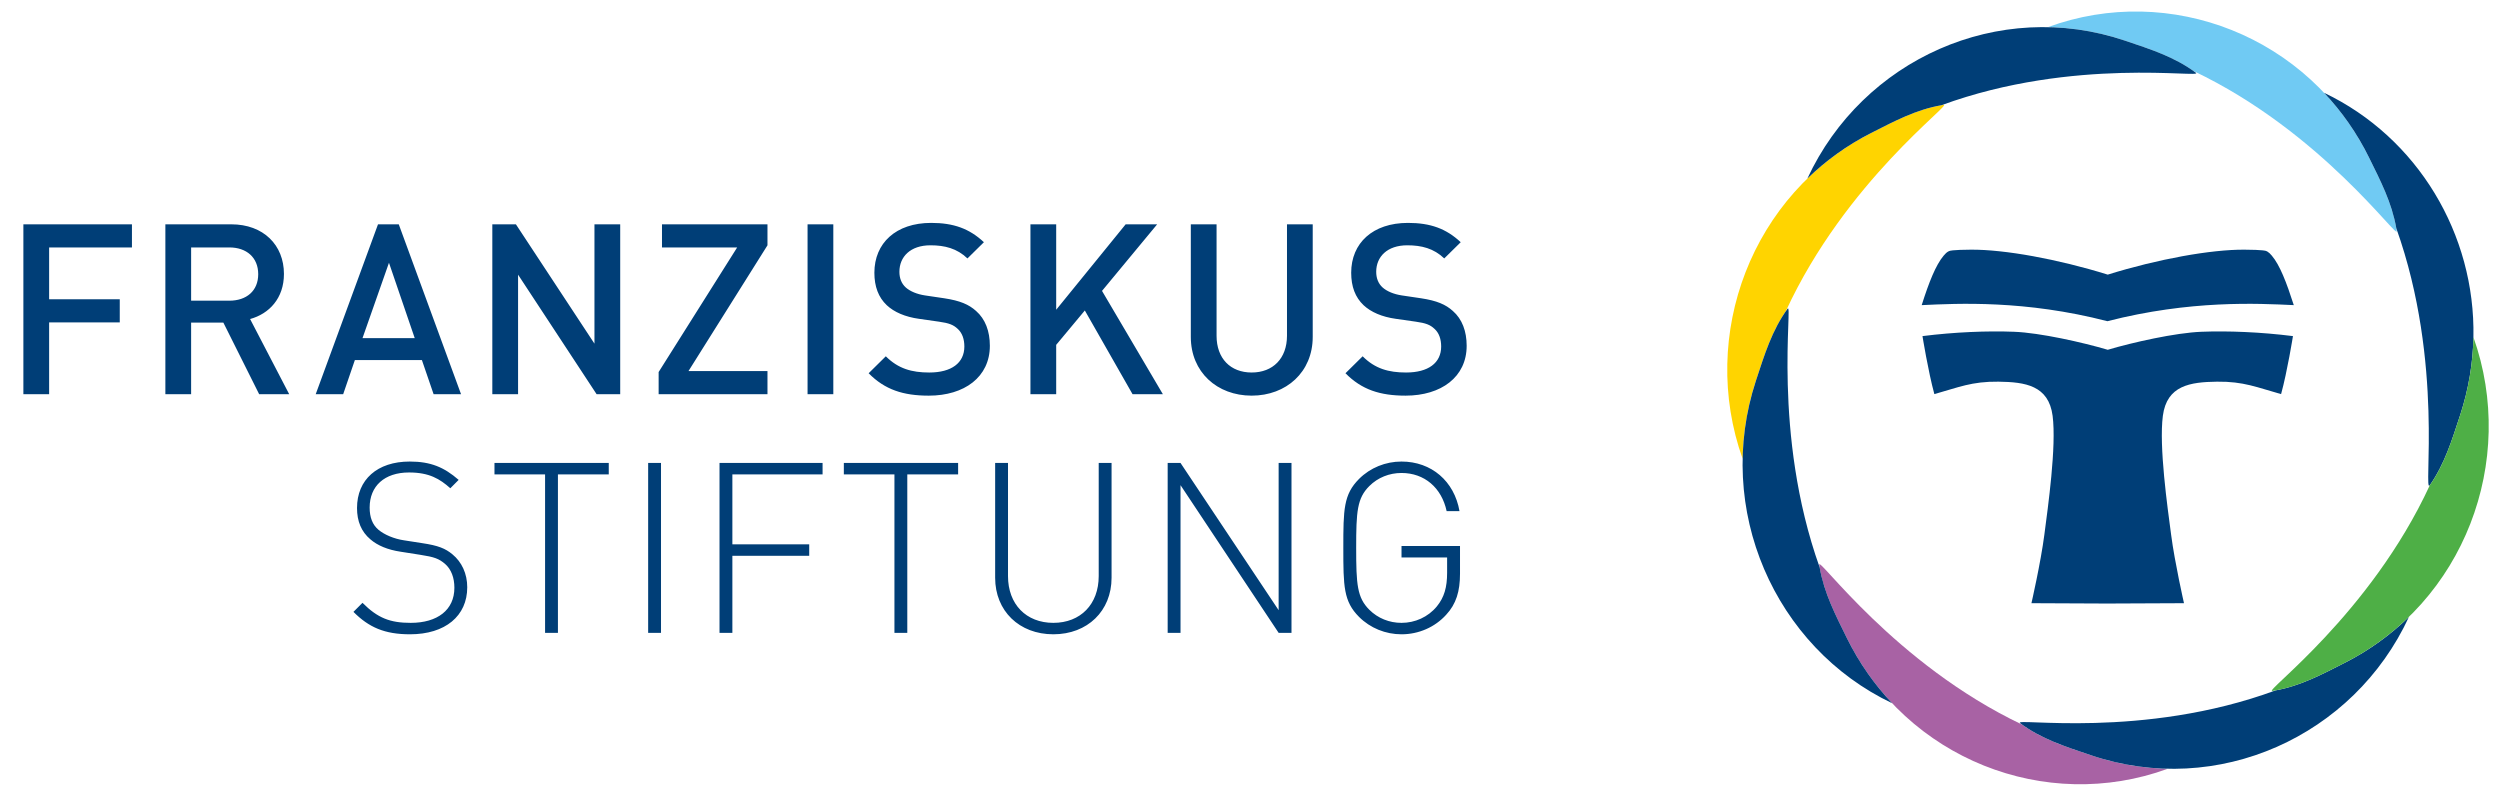 <?xml version="1.0" encoding="UTF-8" standalone="no"?>
<!-- Created with Inkscape (http://www.inkscape.org/) -->

<svg
   xmlns:dc="http://purl.org/dc/elements/1.1/"
   xmlns:cc="http://creativecommons.org/ns#"
   xmlns:rdf="http://www.w3.org/1999/02/22-rdf-syntax-ns#"
   xmlns:svg="http://www.w3.org/2000/svg"
   xmlns="http://www.w3.org/2000/svg"
   version="1.1"
   width="1024"
   height="325"
   id="svg3727">
  <defs
     id="defs3729">
    <clipPath
       id="clipPath3659">
      <path
         d="m 1013.143,0 214.259,0 0,140.778 -214.259,0 0,-140.778 z"
         id="path3661" />
    </clipPath>
  </defs>
  <g
     transform="translate(0,-443)"
     id="layer1">
    <g
       transform="matrix(7.883,0,0,-7.883,-8445.288,1082.632)"
       id="g3655">
      <g
         clip-path="url(#clipPath3659)"
         id="g3657">
        <g
           transform="translate(1147.191,51.332)"
           id="g3663">
          <path
             d="m 0,0 0,1.438 -3.039,0 0,-0.594 2.369,0 0,-0.794 c 0,-0.757 -0.149,-1.278 -0.533,-1.749 -0.459,-0.559 -1.141,-0.856 -1.836,-0.856 -0.631,0 -1.227,0.236 -1.674,0.682 -0.633,0.633 -0.682,1.315 -0.682,3.212 0,1.897 0.049,2.58 0.682,3.213 0.447,0.446 1.043,0.681 1.674,0.681 1.191,0 2.084,-0.768 2.345,-1.984 l 0.668,0 c -0.271,1.562 -1.462,2.578 -3.013,2.578 -0.83,0 -1.623,-0.321 -2.207,-0.903 -0.805,-0.807 -0.817,-1.588 -0.817,-3.585 0,-1.996 0.012,-2.778 0.817,-3.584 0.584,-0.582 1.377,-0.904 2.207,-0.904 0.894,0 1.738,0.372 2.32,1.015 C -0.199,-1.575 0,-0.918 0,0 m -8.756,-3.074 0,8.827 -0.668,0 0,-7.65 -5.098,7.65 -0.668,0 0,-8.827 0.668,0 0,7.674 5.098,-7.674 0.668,0 z m -9.349,2.862 0,5.965 -0.668,0 0,-5.878 c 0,-1.463 -0.943,-2.43 -2.357,-2.43 -1.414,0 -2.356,0.967 -2.356,2.43 l 0,5.878 -0.668,0 0,-5.965 c 0,-1.724 1.251,-2.937 3.024,-2.937 1.774,0 3.025,1.213 3.025,2.937 m -7.973,5.371 0,0.594 -5.938,0 0,-0.594 2.629,0 0,-8.233 0.668,0 0,8.233 2.641,0 z m -7.043,0 0,0.594 -5.355,0 0,-8.827 0.668,0 0,4.005 3.993,0 0,0.593 -3.993,0 0,3.635 4.687,0 z m -8.395,0.594 -0.668,0 0,-8.827 0.668,0 0,8.827 z m -2.715,-0.594 0,0.594 -5.938,0 0,-0.594 2.629,0 0,-8.233 0.668,0 0,8.233 2.641,0 z m -7.353,-5.866 c 0,0.707 -0.285,1.314 -0.767,1.711 -0.372,0.31 -0.744,0.459 -1.575,0.583 l -0.956,0.149 c -0.496,0.074 -1.004,0.285 -1.315,0.546 -0.31,0.26 -0.458,0.645 -0.458,1.153 0,1.117 0.769,1.824 2.046,1.824 1.055,0 1.6,-0.335 2.146,-0.82 l 0.433,0.435 c -0.755,0.656 -1.45,0.953 -2.542,0.953 -1.687,0 -2.739,-0.94 -2.739,-2.417 0,-0.682 0.222,-1.227 0.693,-1.624 0.372,-0.323 0.905,-0.546 1.575,-0.645 l 1.03,-0.162 c 0.719,-0.111 0.955,-0.198 1.277,-0.471 0.323,-0.285 0.484,-0.719 0.484,-1.24 0,-1.154 -0.881,-1.823 -2.27,-1.823 -1.067,0 -1.712,0.247 -2.505,1.041 l -0.47,-0.47 c 0.804,-0.806 1.623,-1.165 2.938,-1.165 1.836,0 2.975,0.954 2.975,2.442"
             id="path3665"
             style="fill:#003e77;fill-opacity:1;fill-rule:nonzero;stroke:none" />
        </g>
        <g
           transform="translate(1147.537,63.174)"
           id="g3667">
          <path
             d="M 0,0 C 0,0.756 -0.235,1.389 -0.719,1.81 -1.09,2.145 -1.549,2.344 -2.368,2.468 L -3.372,2.617 C -3.782,2.679 -4.141,2.828 -4.364,3.026 -4.6,3.237 -4.7,3.522 -4.7,3.845 c 0,0.781 0.571,1.376 1.614,1.376 0.744,0 1.377,-0.161 1.921,-0.682 l 0.856,0.843 C -1.065,6.088 -1.883,6.385 -3.049,6.385 -4.885,6.385 -6,5.333 -6,3.795 -6,3.076 -5.79,2.518 -5.356,2.108 -4.971,1.749 -4.403,1.501 -3.682,1.401 l 1.041,-0.149 c 0.521,-0.074 0.746,-0.161 0.969,-0.372 0.236,-0.211 0.347,-0.533 0.347,-0.918 0,-0.855 -0.67,-1.351 -1.824,-1.351 -0.906,0 -1.613,0.198 -2.256,0.843 L -6.297,-1.427 C -5.456,-2.281 -4.5,-2.591 -3.174,-2.591 -1.325,-2.591 0,-1.625 0,0 m -7.999,0.458 0,5.853 -1.337,0 0,-5.791 c 0,-1.178 -0.731,-1.909 -1.835,-1.909 -1.104,0 -1.824,0.731 -1.824,1.909 l 0,5.791 -1.338,0 0,-5.853 c 0,-1.823 1.363,-3.049 3.162,-3.049 1.797,0 3.172,1.226 3.172,3.049 m -7.786,-2.974 -3.162,5.368 2.865,3.459 -1.637,0 -3.609,-4.439 0,4.439 -1.338,0 0,-8.827 1.338,0 0,2.565 1.488,1.786 2.48,-4.351 1.575,0 z M -24.775,0 c 0,0.756 -0.235,1.389 -0.718,1.81 -0.372,0.335 -0.83,0.534 -1.649,0.658 l -1.005,0.149 c -0.41,0.062 -0.769,0.211 -0.993,0.409 -0.235,0.211 -0.335,0.496 -0.335,0.819 0,0.781 0.571,1.376 1.613,1.376 0.745,0 1.377,-0.161 1.923,-0.682 l 0.855,0.843 c -0.756,0.706 -1.574,1.003 -2.741,1.003 -1.835,0 -2.95,-1.052 -2.95,-2.59 0,-0.719 0.211,-1.277 0.644,-1.687 0.384,-0.359 0.954,-0.607 1.674,-0.707 l 1.042,-0.149 c 0.521,-0.074 0.744,-0.161 0.968,-0.372 0.235,-0.211 0.347,-0.533 0.347,-0.918 0,-0.855 -0.67,-1.351 -1.824,-1.351 -0.906,0 -1.613,0.198 -2.257,0.843 l -0.892,-0.881 c 0.843,-0.854 1.797,-1.164 3.124,-1.164 1.849,0 3.174,0.966 3.174,2.591 m -8.134,6.311 -1.338,0 0,-8.827 1.338,0 0,8.827 z m -3.421,-8.827 0,1.201 -4.105,0 4.105,6.536 0,1.09 -5.481,0 0,-1.201 3.906,0 -4.08,-6.474 0,-1.152 5.655,0 z m -7.652,0 0,8.827 -1.338,0 0,-6.2 -4.081,6.2 -1.226,0 0,-8.827 1.338,0 0,6.211 4.081,-6.211 1.226,0 z m -10.676,2.912 -2.715,0 1.376,3.918 1.339,-3.918 z m 2.406,-2.912 -3.236,8.827 -1.079,0 -3.237,-8.827 1.427,0 0.607,1.773 3.484,0 0.608,-1.773 1.426,0 z M -62.791,3.72 c 0,-0.868 -0.608,-1.377 -1.501,-1.377 l -1.985,0 0,2.767 1.985,0 c 0.893,0 1.501,-0.521 1.501,-1.39 m 1.61,-6.236 -2.032,3.906 c 0.991,0.272 1.759,1.077 1.759,2.342 0,1.501 -1.064,2.579 -2.739,2.579 l -3.422,0 0,-8.827 1.338,0 0,3.72 1.675,0 1.86,-3.72 1.561,0 z m -8.171,7.626 0,1.201 -5.641,0 0,-8.827 1.338,0 0,3.732 3.67,0 0,1.202 -3.67,0 0,2.692 4.303,0 z"
             id="path3669"
             style="fill:#003e77;fill-opacity:1;fill-rule:nonzero;stroke:none" />
        </g>
        <g
           transform="translate(1165.855,51.798)"
           id="g3671">
          <path
             d="m 0,0 c -0.076,0.503 3.91,-5.152 10.535,-8.304 1.094,-0.783 2.295,-1.159 3.596,-1.599 1.318,-0.445 2.656,-0.671 3.978,-0.7 C 11.762,-12.919 4.543,-10.102 1.447,-3.832 0.816,-2.551 0.211,-1.392 0,0"
             id="path3673"
             style="fill:#a862a4;fill-opacity:1;fill-rule:nonzero;stroke:none" />
        </g>
        <g
           transform="translate(1195.863,69.136)"
           id="g3675">
          <path
             d="m 0,0 c 0.078,-0.504 -3.92,5.168 -10.565,8.317 -1.084,0.768 -2.275,1.141 -3.56,1.577 -1.328,0.448 -2.676,0.674 -4.006,0.699 6.351,2.333 13.584,-0.484 16.685,-6.761 C -0.815,2.551 -0.211,1.392 0,0"
             id="path3677"
             style="fill:#70caf3;fill-opacity:1;fill-rule:nonzero;stroke:none" />
        </g>
        <g
           transform="translate(1172.316,75.692)"
           id="g3679">
          <path
             d="m 0,0 c 0.498,0.079 -5.096,-3.981 -8.199,-10.726 -0.756,-1.1 -1.123,-2.31 -1.553,-3.614 -0.44,-1.343 -0.662,-2.706 -0.688,-4.052 -2.295,6.445 0.481,13.779 6.664,16.924 C -2.514,-0.828 -1.371,-0.213 0,0"
             id="path3681"
             style="fill:#ffd400;fill-opacity:1;fill-rule:nonzero;stroke:none" />
        </g>
        <g
           transform="translate(1180.829,64.451)"
           id="g3683">
          <path
             d="m 0,0 c -4.274,1.105 -7.776,0.923 -9.649,0.835 0.377,1.185 0.729,2.082 1.141,2.571 0.174,0.204 0.273,0.262 0.48,0.276 0.203,0.016 0.444,0.035 0.942,0.035 1.734,0.012 4.511,-0.489 7.105,-1.297 2.592,0.808 5.367,1.309 7.102,1.297 0.498,0 0.738,-0.019 0.945,-0.035 C 8.271,3.668 8.371,3.61 8.544,3.406 8.959,2.917 9.306,2.02 9.685,0.835 7.81,0.923 4.308,1.105 0,0 m 4.89,-0.549 c 1.373,0.054 3.088,-0.015 4.752,-0.225 0,0 -0.291,-1.828 -0.617,-3.014 -1.252,0.349 -1.94,0.663 -3.328,0.646 C 4.306,-3.16 3.089,-3.334 2.882,-4.917 2.675,-6.503 3.121,-9.655 3.312,-11.099 3.5,-12.544 3.98,-14.652 3.98,-14.652 l -3.996,-0.018 -3.93,0.018 c 0,0 0.483,2.108 0.67,3.553 0.188,1.444 0.635,4.596 0.43,6.182 -0.207,1.583 -1.426,1.757 -2.815,1.775 -1.39,0.017 -2.078,-0.297 -3.33,-0.646 -0.324,1.186 -0.617,3.014 -0.617,3.014 1.664,0.21 3.381,0.279 4.756,0.225 1.346,-0.05 3.586,-0.555 4.871,-0.936 1.279,0.381 3.522,0.886 4.871,0.936 m -9.426,-20.336 c -0.406,0.303 6.381,-0.843 13.278,1.703 1.297,0.236 2.398,0.826 3.607,1.44 1.25,0.635 2.36,1.442 3.319,2.377 -2.868,-6.208 -9.944,-9.406 -16.51,-7.191 -1.34,0.453 -2.574,0.839 -3.694,1.671 M 18.33,-4.878 c -0.434,-1.318 -0.805,-2.539 -1.577,-3.647 -0.367,-0.512 0.758,6.361 -1.74,13.35 -0.23,1.331 -0.814,2.454 -1.424,3.692 -0.623,1.261 -1.414,2.383 -2.33,3.352 4.875,-2.327 7.864,-7.369 7.76,-12.695 -0.025,-1.346 -0.25,-2.709 -0.689,-4.052 M 4.601,12.908 c 0.406,-0.301 -6.346,0.837 -13.223,-1.685 -1.322,-0.228 -2.437,-0.827 -3.666,-1.45 -1.242,-0.631 -2.347,-1.433 -3.302,-2.363 2.873,6.194 9.941,9.381 16.5,7.169 1.338,-0.453 2.572,-0.839 3.691,-1.671 M -16.618,0.647 c 0.297,0.412 -0.826,-6.454 1.668,-13.44 0.229,-1.331 0.815,-2.453 1.424,-3.692 0.627,-1.266 1.42,-2.394 2.342,-3.365 -6.113,2.909 -9.262,10.089 -7.08,16.751 0.447,1.357 0.826,2.611 1.646,3.746"
             id="path3685"
             style="fill:#003e77;fill-opacity:1;fill-rule:nonzero;stroke:none" />
        </g>
        <g
           transform="translate(1189.402,45.24)"
           id="g3687">
          <path
             d="m 0,0 c -0.496,-0.076 5.074,3.964 8.179,10.685 0.774,1.11 1.143,2.33 1.577,3.647 0.439,1.343 0.664,2.707 0.689,4.052 C 12.734,11.942 9.957,4.612 3.775,1.469 2.513,0.829 1.373,0.215 0,0"
             id="path3689"
             style="fill:#4eaf46;fill-opacity:1;fill-rule:nonzero;stroke:none" />
        </g>
      </g>
    </g>
  </g>
</svg>
